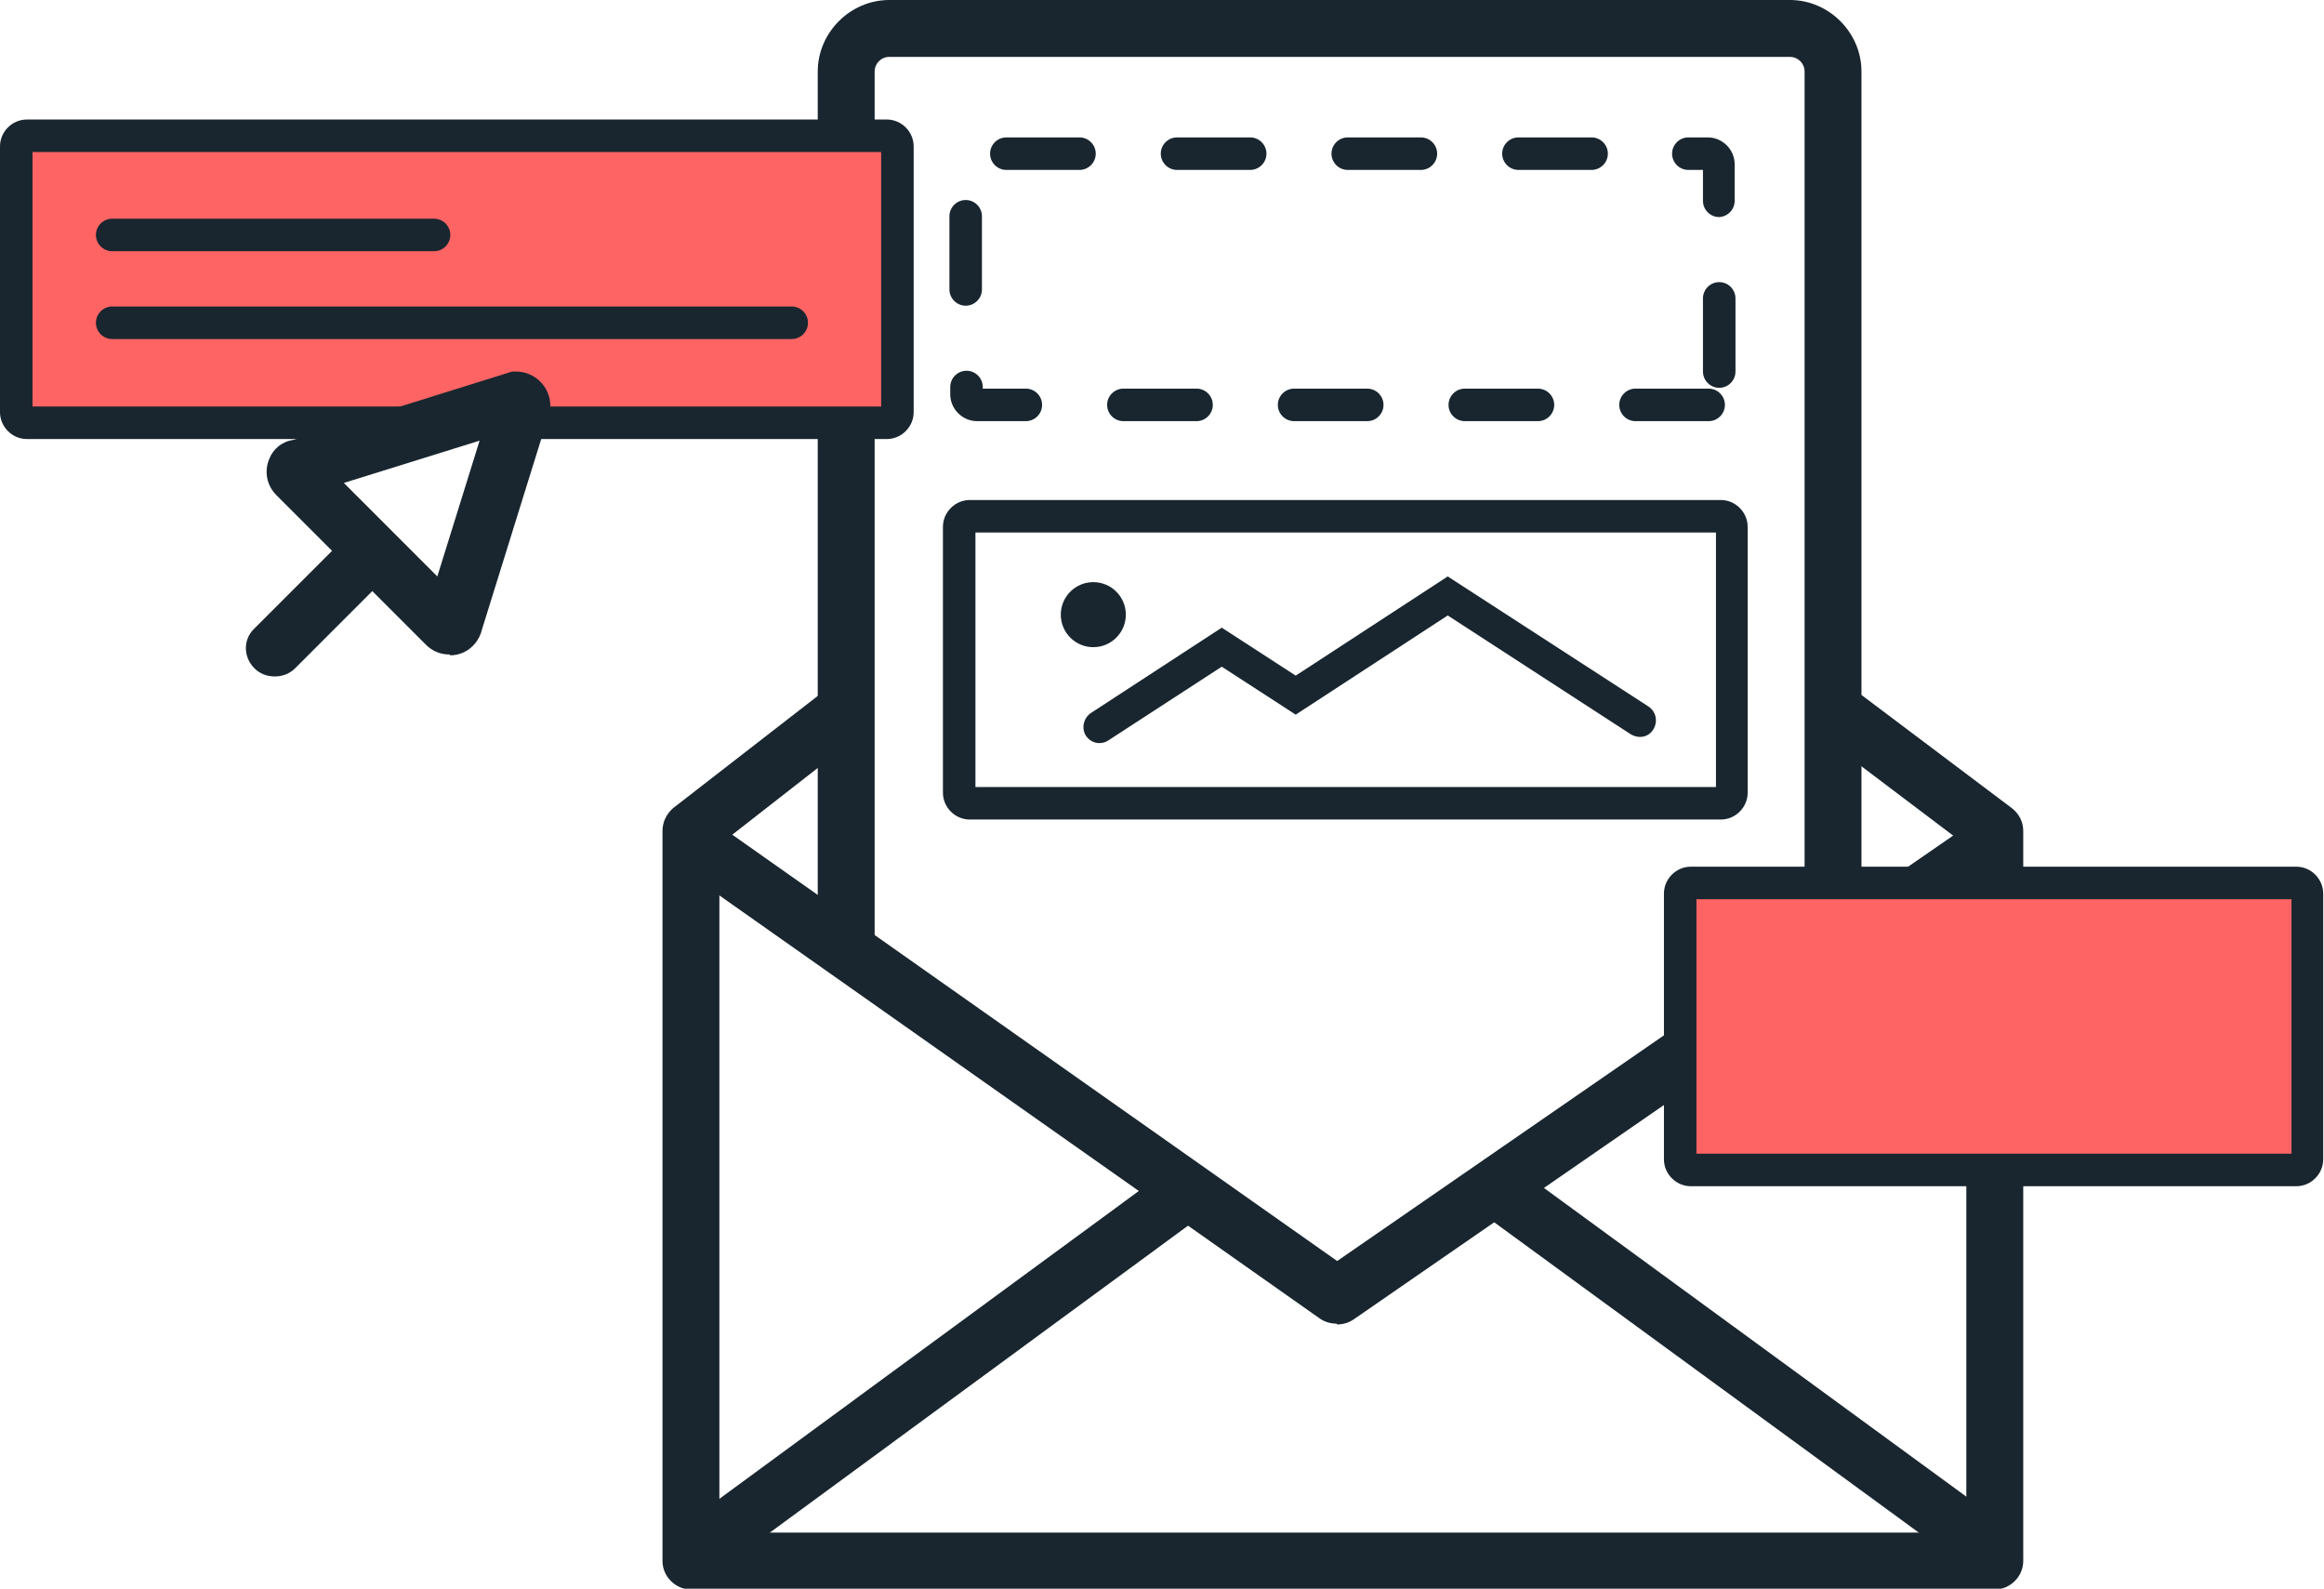<?xml version="1.0" encoding="UTF-8"?> <svg xmlns="http://www.w3.org/2000/svg" id="Layer_2" version="1.1" viewBox="0 0 285.9 195.4"><defs><style> .st0 { fill: #19262f; } .st1 { fill: #ff6464; } </style></defs><g id="Layer_1-2"><path class="st0" d="M210.2,51.8h-9c-1.1,0-2-.9-2-2s.9-2,2-2h9c1.1,0,2,.9,2,2s-.9,2-2,2ZM189.2,51.8h-9c-1.1,0-2-.9-2-2s.9-2,2-2h9c1.1,0,2,.9,2,2s-.9,2-2,2ZM168.2,51.8h-9c-1.1,0-2-.9-2-2s.9-2,2-2h9c1.1,0,2,.9,2,2s-.9,2-2,2ZM147.2,51.8h-9c-1.1,0-2-.9-2-2s.9-2,2-2h9c1.1,0,2,.9,2,2s-.9,2-2,2ZM126.2,51.8h-6c-1.8,0-3.3-1.5-3.3-3.3v-.9c0-1.1.9-2,2-2s2,.9,2,2v.2h5.3c1.1,0,2,.9,2,2s-.9,2-2,2ZM211.5,47.7c-1.1,0-2-.9-2-2v-9c0-1.1.9-2,2-2s2,.9,2,2v9c0,1.1-.9,2-2,2ZM118.8,37.6c-1.1,0-2-.9-2-2v-9c0-1.1.9-2,2-2s2,.9,2,2v9c0,1.1-.9,2-2,2ZM211.5,26.7c-1.1,0-2-.9-2-2v-3.8h-1.8c-1.1,0-2-.9-2-2s.9-2,2-2h2.4c1.8,0,3.3,1.5,3.3,3.3v4.5c0,1.1-.9,2-2,2ZM210.2,20.9h0ZM195.8,20.9h-9c-1.1,0-2-.9-2-2s.9-2,2-2h9c1.1,0,2,.9,2,2s-.9,2-2,2ZM174.8,20.9h-9c-1.1,0-2-.9-2-2s.9-2,2-2h9c1.1,0,2,.9,2,2s-.9,2-2,2ZM153.8,20.9h-9c-1.1,0-2-.9-2-2s.9-2,2-2h9c1.1,0,2,.9,2,2s-.9,2-2,2ZM132.8,20.9h-9c-1.1,0-2-.9-2-2s.9-2,2-2h9c1.1,0,2,.9,2,2s-.9,2-2,2Z"></path><path class="st0" d="M211.7,100.8h-92.4c-1.8,0-3.3-1.5-3.3-3.3v-32.7c0-1.8,1.5-3.3,3.3-3.3h92.4c1.8,0,3.3,1.5,3.3,3.3v32.7c0,1.8-1.5,3.3-3.3,3.3ZM120,96.8h91.1v-31.3h-91.1v31.3Z"></path><path class="st0" d="M135.3,91.4c-.7,0-1.3-.3-1.7-.9-.6-.9-.3-2.2.6-2.8l16.1-10.5,9.1,5.9,18.7-12.2,24.7,16c.9.6,1.2,1.8.6,2.8s-1.8,1.2-2.8.6l-22.5-14.6-18.7,12.2-9.1-5.9-14,9.1c-.3.2-.7.3-1.1.3h0Z"></path><circle class="st0" cx="134.5" cy="75.6" r="4"></circle><path class="st0" d="M245.4,194.5c-.7,0-1.4-.2-2.1-.7l-60.9-44.5c-1.6-1.1-1.9-3.3-.8-4.9s3.3-1.9,4.9-.8l60.9,44.5c1.6,1.1,1.9,3.3.8,4.9-.7.9-1.8,1.4-2.8,1.4Z"></path><path class="st0" d="M87.3,193c-1.1,0-2.1-.5-2.8-1.4-1.1-1.6-.8-3.8.8-4.9l57.1-41.9c1.6-1.1,3.8-.8,4.9.8s.8,3.8-.8,4.9l-57.1,41.9c-.6.5-1.3.7-2.1.7h0Z"></path><path class="st0" d="M164.4,162.8c-.7,0-1.4-.2-2-.6l-79.2-55.8c-1.6-1.1-2-3.3-.8-4.9,1.1-1.6,3.3-2,4.9-.8l77.2,54.4,76.9-53.1c1.6-1.1,3.8-.7,4.9.9,1.1,1.6.7,3.8-.9,4.9l-78.9,54.5c-.6.4-1.3.6-2,.6h0Z"></path><path class="st0" d="M245.4,195.5H85c-1.9,0-3.5-1.6-3.5-3.5v-89.8c0-1.1.5-2.1,1.3-2.8l18.7-14.5c1.5-1.2,3.7-.9,4.9.6,1.2,1.5.9,3.7-.6,4.9l-17.3,13.5v84.6h153.4v-84.5l-18.4-13.9c-1.5-1.2-1.9-3.4-.7-4.9s3.4-1.8,4.9-.7l19.8,14.9c.9.7,1.4,1.7,1.4,2.8v89.8c0,1.9-1.6,3.5-3.5,3.5h0Z"></path><path class="st0" d="M225.5,120.9c-1.9,0-3.5-1.6-3.5-3.5V8.8c0-1-.8-1.8-1.8-1.8h-110.8c-1,0-1.8.8-1.8,1.8v107.8c0,1.9-1.6,3.5-3.5,3.5s-3.5-1.6-3.5-3.5V8.8C100.6,4,104.6,0,109.4,0h110.8C225,0,229,4,229,8.8v108.5c0,1.9-1.6,3.5-3.5,3.5h0Z"></path><rect class="st1" x="206.7" y="108.6" width="77.2" height="35.3" rx="1.3" ry="1.3"></rect><path class="st0" d="M282.5,145.9h-74.5c-1.8,0-3.3-1.5-3.3-3.3v-32.7c0-1.8,1.5-3.3,3.3-3.3h74.5c1.8,0,3.3,1.5,3.3,3.3v32.7c0,1.8-1.5,3.3-3.3,3.3ZM208.7,141.9h73.2v-31.3h-73.2v31.3h0Z"></path><rect class="st1" x="2" y="16.7" width="108.4" height="35.3" rx="1.3" ry="1.3"></rect><path class="st0" d="M109.1,54H3.3c-1.8,0-3.3-1.5-3.3-3.3V18c0-1.8,1.5-3.3,3.3-3.3h105.8c1.8,0,3.3,1.5,3.3,3.3v32.7c0,1.8-1.5,3.3-3.3,3.3ZM4,50h104.4v-31.3H4v31.3Z"></path><path class="st0" d="M53.4,30.9H13.8c-1.1,0-2-.9-2-2s.9-2,2-2h39.6c1.1,0,2,.9,2,2s-.9,2-2,2Z"></path><path class="st0" d="M97.4,41.7H13.8c-1.1,0-2-.9-2-2s.9-2,2-2h83.6c1.1,0,2,.9,2,2s-.9,2-2,2Z"></path><path class="st0" d="M55.3,80.5c-1.1,0-2.1-.4-2.9-1.2l-18.4-18.4c-1.2-1.2-1.5-2.9-.9-4.4.5-1.3,1.6-2.2,3-2.4l26.9-8.4h.5c2.3,0,4.2,1.9,4.2,4.2v.5l-8.4,27c-.3,1.3-1.2,2.4-2.4,2.9-.5.2-1,.3-1.5.3h0ZM42.3,59.4l11.5,11.5,5.2-16.7-16.7,5.2Z"></path><path class="st0" d="M33.8,83.2c-.9,0-1.8-.3-2.5-1-1.4-1.4-1.4-3.6,0-4.9l11.8-11.8c1.4-1.4,3.6-1.4,5,0,1.4,1.4,1.4,3.6,0,4.9l-11.8,11.8c-.7.7-1.6,1-2.5,1h0Z"></path></g></svg> 